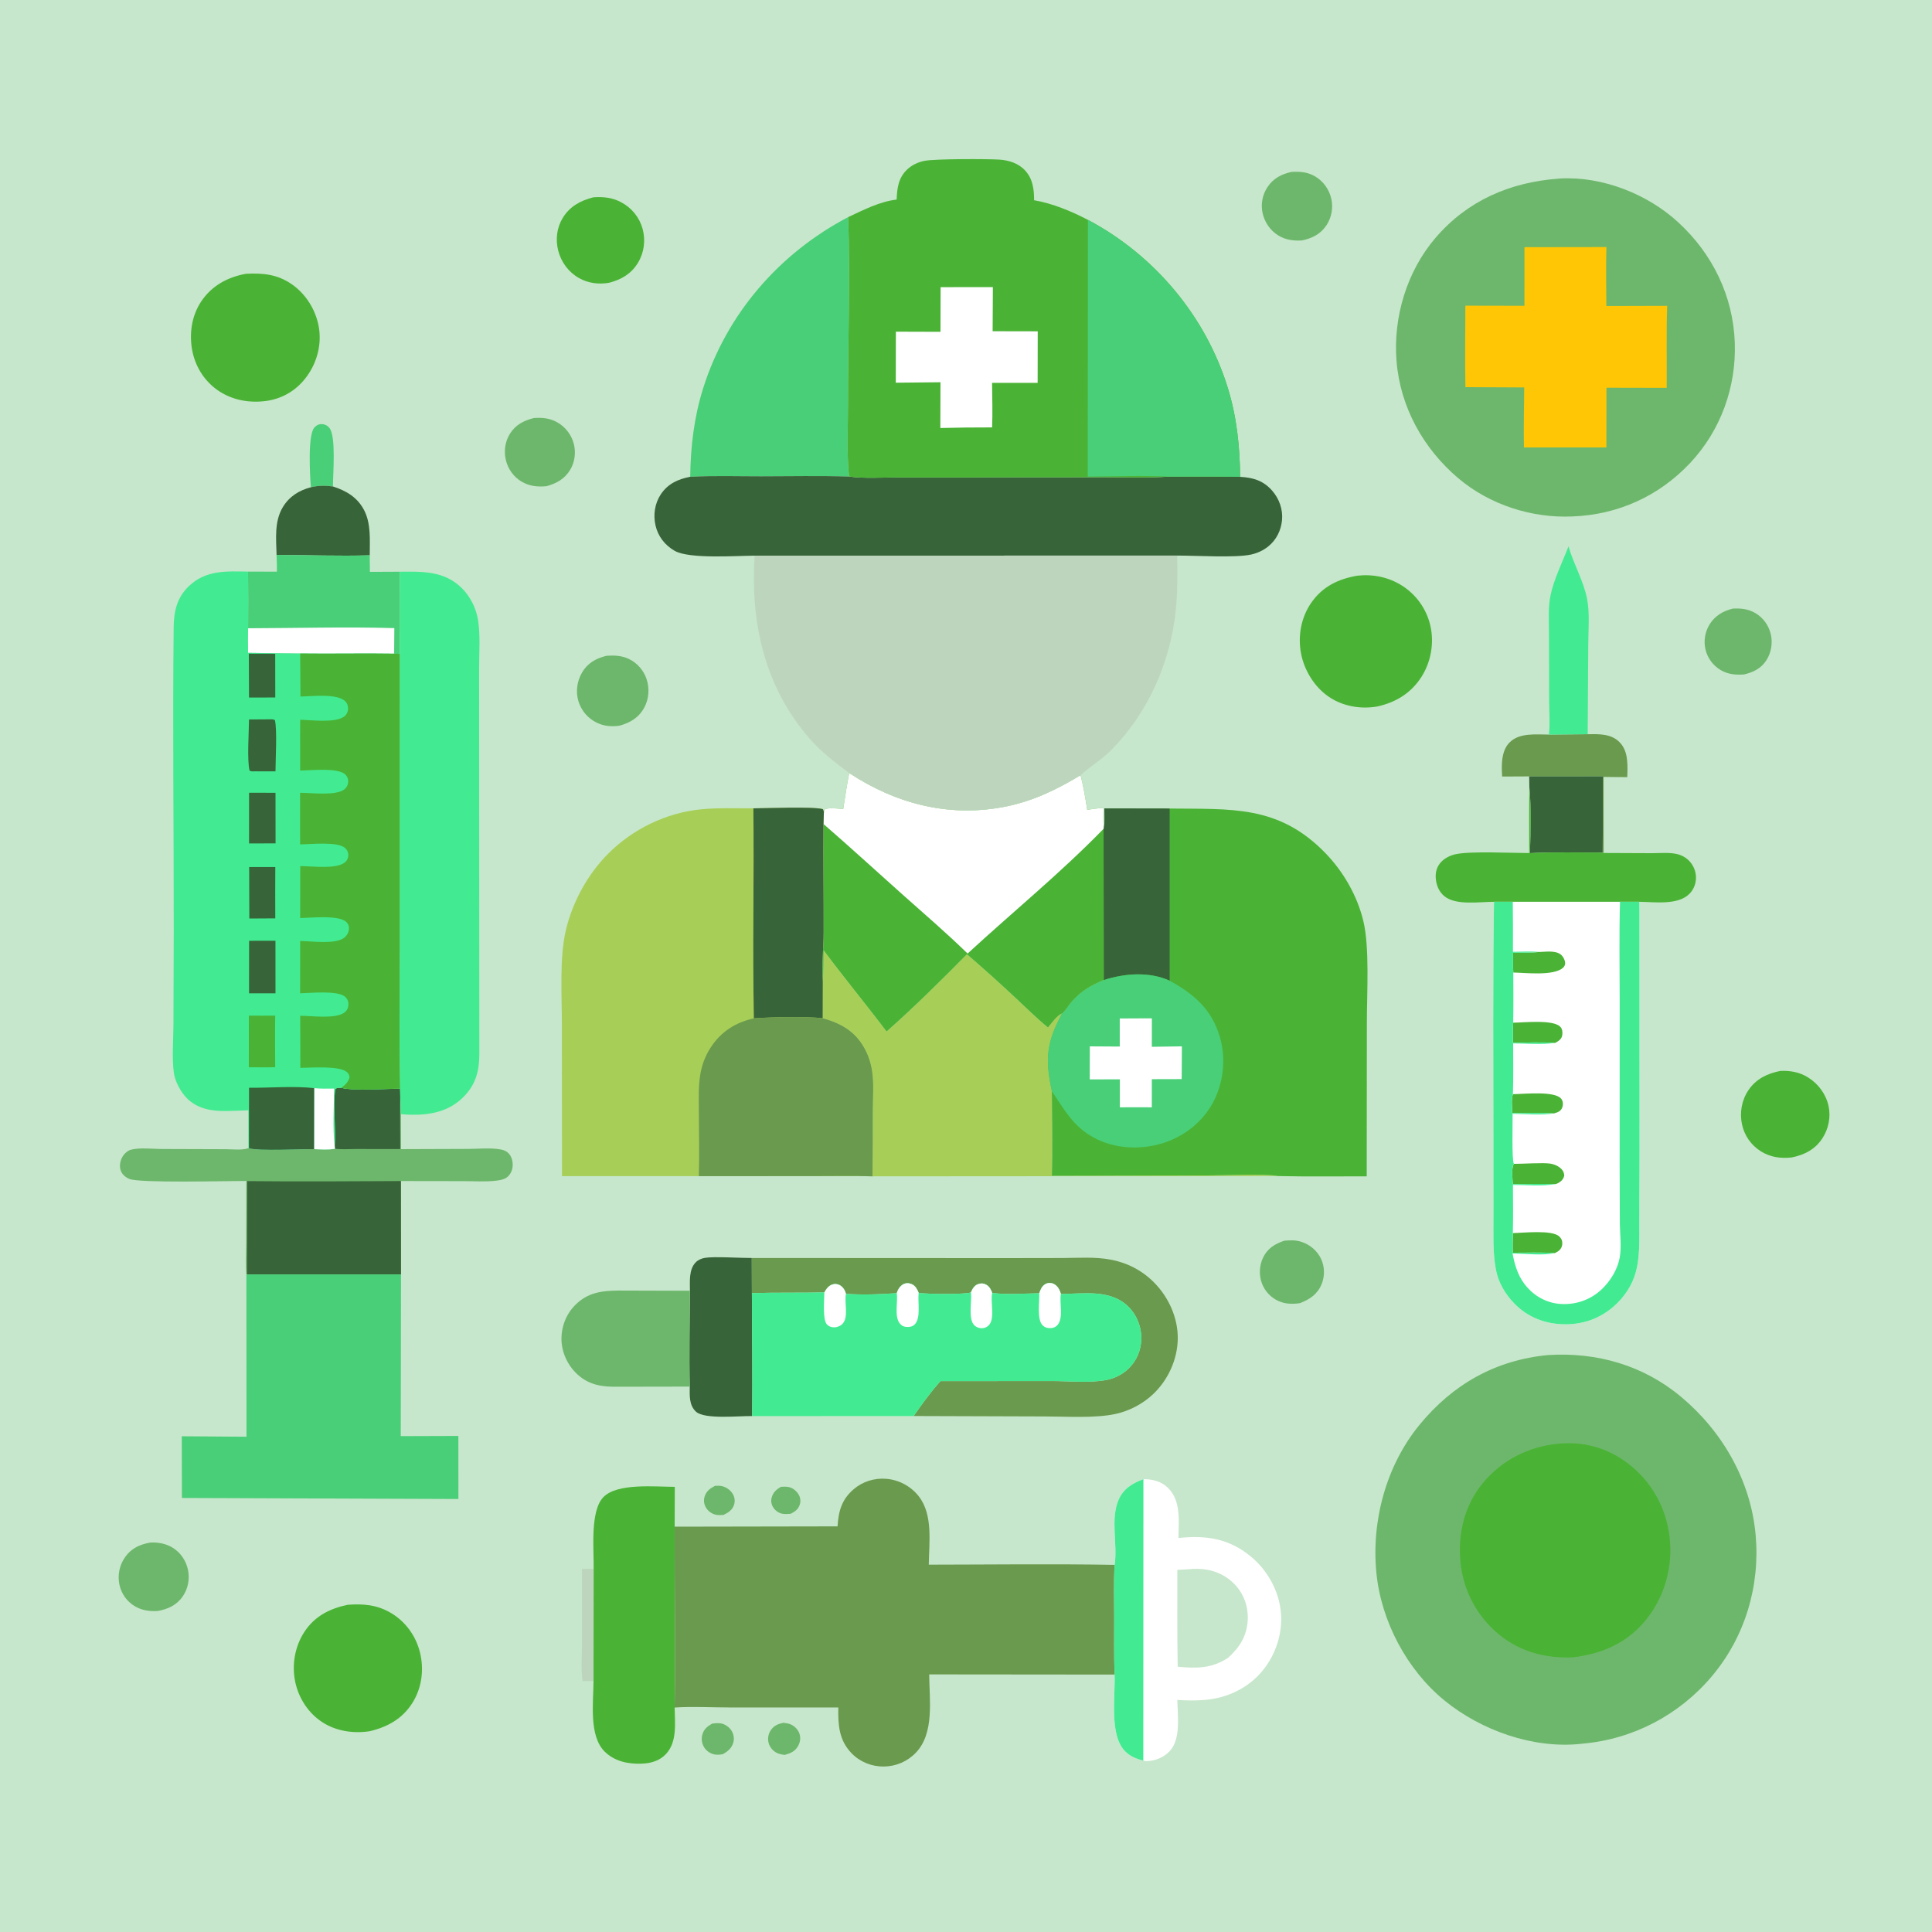<svg version="1.1" xmlns="http://www.w3.org/2000/svg" style="display: block;" viewBox="0 0 2048 2048" width="1024" height="1024">
<path transform="translate(0,0)" fill="rgb(198,231,203)" d="M 0 0 L 2048 0 L 2048 2048 L 0 2048 L 0 0 z"/>
<path transform="translate(0,0)" fill="rgb(109,183,108)" d="M 827.793 1576.08 C 830.438 1575.93 833.408 1575.78 836.024 1576.32 C 840.386 1577.22 844.339 1580.47 846.575 1584.25 C 848.528 1587.54 848.945 1591.32 847.787 1594.97 C 846.187 1600 842.721 1602.29 838.256 1604.66 C 835.205 1604.93 831.946 1605.21 828.923 1604.55 C 825.114 1603.72 821.805 1601.24 819.698 1598 C 817.68 1594.9 816.997 1591.19 817.969 1587.59 C 819.499 1581.94 822.929 1578.97 827.793 1576.08 z"/>
<path transform="translate(0,0)" fill="rgb(109,183,108)" d="M 757.981 1575 C 760.832 1574.89 763.636 1574.8 766.397 1575.64 C 770.84 1577 774.935 1580.17 777.125 1584.29 C 778.97 1587.76 779.312 1591.67 778.052 1595.4 C 776.197 1600.88 771.867 1603.44 766.958 1605.9 C 763.987 1606.07 760.949 1606.29 758.044 1605.5 C 753.732 1604.31 749.949 1601.25 747.888 1597.29 C 746.075 1593.8 745.769 1589.81 747.034 1586.09 C 748.982 1580.35 752.868 1577.75 757.981 1575 z"/>
<path transform="translate(0,0)" fill="rgb(109,183,108)" d="M 830.337 1826.21 C 832.89 1826.53 835.74 1826.89 838.115 1827.9 C 842.448 1829.76 846.219 1833.64 847.601 1838.18 C 848.942 1842.58 848.118 1847.36 845.759 1851.27 C 842.473 1856.71 837.862 1858.6 831.985 1860.23 C 828.9 1860.01 825.55 1859.35 822.837 1857.82 C 818.829 1855.56 815.765 1851.74 814.677 1847.25 C 813.583 1842.74 814.464 1837.9 817.085 1834.06 C 820.448 1829.15 824.729 1827.46 830.337 1826.21 z"/>
<path transform="translate(0,0)" fill="rgb(109,183,108)" d="M 754.735 1827.17 C 757.809 1826.73 760.97 1826.34 764.065 1826.85 C 768.634 1827.6 773.172 1830.87 775.57 1834.79 C 777.875 1838.56 778.505 1843.05 777.309 1847.3 C 775.627 1853.27 771.372 1856.58 766.211 1859.54 C 763.353 1860.01 759.966 1860.37 757.12 1859.74 C 752.821 1858.79 748.861 1856.06 746.499 1852.35 C 744.026 1848.46 743.264 1843.59 744.422 1839.13 C 745.975 1833.15 749.617 1830.19 754.735 1827.17 z"/>
<path transform="translate(0,0)" fill="rgb(189,213,189)" d="M 616.938 1663 L 629.295 1663.04 L 629.151 1781.99 L 617.545 1781.96 C 615.687 1769.17 616.933 1754.78 616.958 1741.77 L 616.938 1663 z"/>
<path transform="translate(0,0)" fill="rgb(73,207,119)" d="M 329.578 516.503 C 328.565 504.765 325.988 460.788 333.35 453.072 C 335.761 450.546 338.422 449.291 341.965 449.636 C 345.037 449.936 347.709 451.519 349.499 454.026 C 356.245 463.474 352.988 502.259 352.898 515.655 C 345.055 514.563 337.292 514.628 329.578 516.503 z"/>
<path transform="translate(0,0)" fill="rgb(109,183,108)" d="M 1361.37 1315.22 C 1367.55 1314.62 1373.46 1314.42 1379.45 1316.36 C 1388.57 1319.3 1396.31 1325.78 1400.41 1334.51 C 1404.33 1342.86 1404.45 1352.95 1400.9 1361.45 C 1396.46 1372.08 1388.29 1377.42 1378.03 1381.39 C 1370.11 1382.55 1362.61 1382.44 1355.18 1379.11 C 1347.12 1375.49 1340.82 1368.73 1337.7 1360.47 C 1334.37 1351.62 1334.88 1341.39 1339.02 1332.9 C 1343.77 1323.18 1351.55 1318.54 1361.37 1315.22 z"/>
<path transform="translate(0,0)" fill="rgb(109,183,108)" d="M 1836.99 645.119 C 1845.44 644.726 1852.98 645.445 1860.51 649.755 C 1868.89 654.552 1874.9 662.789 1877.09 672.179 C 1879.27 681.503 1877.67 691.79 1872.47 699.862 C 1866.72 708.775 1858.6 712.574 1848.68 714.964 C 1839.92 715.483 1832.07 714.97 1824.29 710.481 C 1816.06 705.735 1810.05 697.687 1807.88 688.433 C 1805.74 679.311 1807.42 669.507 1812.42 661.59 C 1818.16 652.51 1826.77 647.581 1836.99 645.119 z"/>
<path transform="translate(0,0)" fill="rgb(109,183,108)" d="M 566.006 443.114 C 574.774 442.505 582.894 443.237 590.683 447.656 C 599.231 452.505 605.578 460.577 608.157 470.07 C 610.675 479.339 609.431 489.582 604.518 497.86 C 598.751 507.575 589.909 512.487 579.359 515.367 C 569.913 516.349 560.829 515.343 552.57 510.336 C 544.279 505.308 538.443 497.013 536.211 487.607 C 533.956 478.104 535.429 467.854 540.692 459.578 C 546.689 450.147 555.479 445.717 566.006 443.114 z"/>
<path transform="translate(0,0)" fill="rgb(109,183,108)" d="M 159.15 1635.18 C 167.713 1634.73 176.277 1636.28 183.587 1640.97 C 191.792 1646.23 197.35 1654.73 199.295 1664.25 C 201.283 1673.98 199.326 1684.16 193.64 1692.33 C 187.113 1701.71 178.015 1705.72 167.154 1707.73 C 158.578 1708.28 150.124 1707.04 142.67 1702.52 C 134.35 1697.48 128.621 1689.28 126.586 1679.78 C 124.423 1669.69 126.671 1658.98 132.629 1650.57 C 139.311 1641.14 148.184 1637.23 159.15 1635.18 z"/>
<path transform="translate(0,0)" fill="rgb(109,183,108)" d="M 1368.98 182.245 C 1378.08 181.695 1386.09 182.28 1394.18 187.057 C 1402.98 192.253 1409.19 201.128 1411.32 211.093 C 1413.36 220.567 1411.45 230.765 1406.08 238.832 C 1399.81 248.24 1390.92 252.561 1380.23 254.87 C 1371.19 255.444 1362.65 254.353 1354.82 249.453 C 1346.42 244.196 1340.52 235.513 1338.39 225.86 C 1336.31 216.395 1338.18 206.562 1343.49 198.467 C 1349.63 189.106 1358.32 184.607 1368.98 182.245 z"/>
<path transform="translate(0,0)" fill="rgb(109,183,108)" d="M 643.044 695.111 C 651.368 694.638 658.969 694.862 666.64 698.523 C 675.47 702.737 682.268 710.538 685.38 719.803 C 688.708 729.711 687.913 740.952 682.901 750.157 C 677.062 760.88 667.918 766.153 656.548 769.3 C 648.114 770.472 640.213 769.785 632.482 766.016 C 623.142 761.462 616.106 753.19 613.131 743.234 C 610.117 733.148 611.652 722.157 616.91 713.081 C 622.877 702.782 631.823 697.87 643.044 695.111 z"/>
<path transform="translate(0,0)" fill="rgb(106,154,78)" d="M 1683.02 778.28 C 1694.73 778.157 1707.51 777.584 1716.55 786.5 C 1725.39 795.217 1725.36 808 1725.11 819.527 C 1725.08 820.946 1725.03 822.363 1724.97 823.781 C 1716.62 823.722 1708.25 823.758 1699.9 823.557 L 1699.94 904.189 L 1698.87 903.731 C 1699.24 876.825 1698.87 849.896 1699.02 822.985 L 1621 823.021 L 1592.31 823.161 C 1592.15 820.736 1592.04 818.313 1592.01 815.882 C 1591.88 805.575 1592.75 794.3 1600.59 786.678 C 1611 776.558 1628.54 778.653 1641.93 778.675 L 1683.02 778.28 z"/>
<path transform="translate(0,0)" fill="rgb(56,100,57)" d="M 1621 823.021 L 1699.02 822.985 C 1698.87 849.896 1699.24 876.825 1698.87 903.731 C 1673.22 903.796 1647.38 903.085 1621.77 904.365 C 1622.59 881.686 1623.36 856.992 1621.17 834.485 L 1621 823.021 z"/>
<path transform="translate(0,0)" fill="rgb(56,100,57)" d="M 329.578 516.503 C 337.292 514.628 345.055 514.563 352.898 515.655 C 366.821 520.151 378.537 526.911 385.709 540.288 C 393.52 554.857 391.913 572.622 391.929 588.647 C 359.148 589.611 325.989 588.376 293.172 588.196 C 292.75 571.171 290.641 552.724 299.858 537.498 C 306.685 526.222 317.048 519.781 329.578 516.503 z"/>
<path transform="translate(0,0)" fill="rgb(74,179,53)" d="M 629.115 209.142 C 639.67 208.486 648.861 209.327 658.432 214.384 C 669.56 220.264 677.795 230.322 681.151 242.467 C 684.515 254.642 682.831 267.777 676.259 278.589 C 669.142 290.298 658.688 296.346 645.794 299.719 C 634.782 301.731 623.413 300.246 613.592 294.669 C 602.62 288.437 594.769 277.738 591.693 265.542 C 588.753 253.89 590.2 241.458 596.452 231.119 C 603.944 218.73 615.491 212.538 629.115 209.142 z"/>
<path transform="translate(0,0)" fill="rgb(74,179,53)" d="M 1887.36 1135.19 C 1898.09 1134.84 1907.56 1136.43 1916.85 1142.26 C 1927.67 1149.05 1935.72 1160.06 1938.38 1172.62 C 1940.86 1184.31 1938.31 1196.73 1931.78 1206.7 C 1924.01 1218.54 1912.75 1224.2 1899.25 1226.96 C 1887.7 1228.24 1876.54 1226.72 1866.55 1220.42 C 1856.23 1213.91 1849.18 1203.83 1846.59 1191.9 C 1843.89 1179.48 1846.27 1166.2 1853.4 1155.64 C 1861.55 1143.57 1873.52 1137.92 1887.36 1135.19 z"/>
<path transform="translate(0,0)" fill="rgb(66,235,145)" d="M 1662.67 579.138 C 1667.95 597.654 1678.38 615.291 1682.25 634.181 C 1685.4 649.557 1683.65 667.834 1683.62 683.577 L 1683.02 778.28 L 1641.93 778.675 C 1643.21 767.127 1642.2 754.393 1642.17 742.711 L 1641.97 670.483 C 1641.95 657.487 1640.94 643.671 1643.66 630.916 C 1647.37 613.445 1656.29 595.885 1662.67 579.138 z"/>
<path transform="translate(0,0)" fill="rgb(56,100,57)" d="M 731.358 1368.25 C 731.379 1358.42 730.046 1345.77 737.494 1338.12 C 740.113 1335.43 743.608 1334.02 747.258 1333.38 C 756.887 1331.69 785.111 1333.63 796.919 1333.53 L 797.037 1370.77 C 797.219 1414.2 797.705 1457.66 797.314 1501.1 C 783.46 1500.78 746.75 1504.94 737.656 1496.33 C 730.256 1489.32 731.135 1479.14 731.157 1469.86 C 730.4 1436.08 731.103 1402.04 731.358 1368.25 z"/>
<path transform="translate(0,0)" fill="rgb(109,183,108)" d="M 656.01 1368.03 L 731.358 1368.25 C 731.103 1402.04 730.4 1436.08 731.157 1469.86 L 655.756 1469.99 C 639.262 1470.3 624.883 1468.66 612.122 1456.94 C 602.084 1447.72 595.523 1434.19 595.202 1420.5 C 594.877 1406.6 599.935 1393.25 609.771 1383.36 C 623.078 1369.98 638.168 1368.19 656.01 1368.03 z"/>
<path transform="translate(0,0)" fill="rgb(74,179,53)" d="M 1621.17 834.485 C 1623.36 856.992 1622.59 881.686 1621.77 904.365 C 1647.38 903.085 1673.22 903.796 1698.87 903.731 L 1699.94 904.189 L 1750.72 904.4 C 1758.97 904.422 1768.66 903.482 1776.71 905.11 C 1781.72 906.122 1786.36 908.435 1790.04 911.993 C 1794.98 916.768 1797.8 923.441 1797.81 930.309 C 1797.82 936.776 1795.39 942.958 1790.81 947.545 C 1778.56 959.817 1753.77 956.108 1737.77 955.926 L 1717.29 955.937 L 1603.62 955.969 L 1583.69 955.964 C 1568.38 955.849 1543.53 960.142 1531.11 950.031 C 1525.16 945.189 1522.29 937.757 1521.92 930.232 C 1521.61 923.968 1523.4 918.185 1527.78 913.617 C 1531.79 909.448 1537.34 906.76 1542.94 905.515 C 1558.66 902.018 1602.84 904.272 1621.03 904.268 C 1620.99 881.008 1620.86 857.744 1621.17 834.485 z"/>
<path transform="translate(0,0)" fill="rgb(74,179,53)" d="M 368.535 1701.15 C 385.13 1699.91 399.617 1701.1 414.254 1709.71 C 429.853 1718.88 440.84 1734.04 445.175 1751.57 C 449.604 1769.47 447.247 1788.88 437.491 1804.66 C 426.892 1821.8 410.948 1830.69 391.773 1835.19 C 374.709 1837.78 356.614 1835.18 341.937 1825.77 C 327.051 1816.22 316.757 1800.48 313.039 1783.28 C 309.121 1765.16 312.482 1745.34 322.697 1729.8 C 333.648 1713.14 349.502 1705.18 368.535 1701.15 z"/>
<path transform="translate(0,0)" fill="rgb(74,179,53)" d="M 260.629 290.224 C 278.618 289.291 294 290.739 309.217 301.242 C 324.167 311.561 334.605 328.249 337.847 346.079 C 341.185 364.435 336.405 383.389 325.611 398.506 C 315.225 413.051 300.708 422.1 283.09 424.916 C 265.48 427.413 247.691 424.637 232.597 414.893 C 217.816 405.351 207.659 390.073 204.061 372.894 C 200.262 354.76 202.911 334.984 213.349 319.451 C 224.597 302.711 241.202 293.864 260.629 290.224 z"/>
<path transform="translate(0,0)" fill="rgb(74,179,53)" d="M 1438.68 610.264 C 1455.34 608.417 1471.84 611.721 1486.06 620.697 C 1501.42 630.389 1512.39 645.861 1516.33 663.602 C 1520.38 681.787 1516.86 701.705 1506.87 717.415 C 1495.91 734.669 1479.64 744.59 1459.93 748.915 C 1442.52 751.94 1423.75 748.8 1408.97 738.871 C 1393.62 728.557 1382.73 711.044 1379.21 692.985 C 1375.6 674.38 1379.12 654.589 1389.98 638.953 C 1401.94 621.749 1418.52 613.791 1438.68 610.264 z"/>
<path transform="translate(0,0)" fill="rgb(73,207,119)" d="M 293.172 588.196 C 325.989 588.376 359.148 589.611 391.929 588.647 L 392.091 606.187 L 423.943 606.043 C 423.915 635.056 424.275 664.127 423.737 693.132 L 417.812 692.944 C 384.615 692.429 351.394 693.186 318.19 692.752 L 262.975 692.031 C 262.748 683.336 262.813 674.683 262.99 665.987 C 263.102 645.948 263.204 625.964 262.939 605.924 L 293.487 605.99 C 293.695 600.076 293.343 594.111 293.172 588.196 z"/>
<path transform="translate(0,0)" fill="rgb(255,255,255)" d="M 262.99 665.987 C 314.528 665.839 366.516 664.33 418.014 665.83 L 417.812 692.944 C 384.615 692.429 351.394 693.186 318.19 692.752 L 262.975 692.031 C 262.748 683.336 262.813 674.683 262.99 665.987 z"/>
<path transform="translate(0,0)" fill="rgb(74,179,53)" d="M 629.295 1663.04 C 629.676 1642.78 625.257 1601.98 639.557 1587.08 C 654.28 1571.75 695.113 1576.13 715.314 1576.1 L 715.176 1618.33 C 714.915 1682.21 716.222 1746.22 715.154 1810.07 C 715.375 1826.29 718.052 1846.17 706.153 1859.13 C 699.373 1866.51 690.137 1869.17 680.377 1869.55 C 666.106 1870.1 651.844 1867.26 641.218 1857.01 C 623.958 1840.36 629.08 1804.42 629.151 1781.99 L 629.295 1663.04 z"/>
<path transform="translate(0,0)" fill="rgb(106,154,78)" d="M 796.919 1333.53 L 1064.41 1333.66 L 1126.05 1333.56 C 1142.91 1333.46 1160.6 1332.12 1177.23 1335.25 C 1195.13 1338.62 1210.76 1346.71 1223.58 1359.7 C 1238.9 1375.23 1248.79 1397.15 1248.48 1419.15 C 1248.17 1440.92 1238.43 1462.43 1222.76 1477.46 C 1211.79 1487.98 1197.46 1495.57 1182.61 1498.82 C 1160.61 1503.63 1130.23 1501.48 1107.41 1501.49 L 968.541 1501.04 C 977.314 1488.36 986.647 1475.61 996.833 1464.04 L 1115.22 1463.95 C 1133.53 1463.96 1154.6 1466.22 1172.56 1462.89 C 1181.37 1461.26 1189.59 1457.14 1196.11 1450.98 C 1204.86 1442.71 1209.64 1431.26 1209.86 1419.26 C 1210.09 1406.68 1205.26 1394.29 1196.35 1385.38 C 1177.33 1366.35 1148.82 1371.48 1124.55 1371.65 C 1124.29 1370.78 1124.05 1369.89 1123.73 1369.03 C 1122.41 1365.5 1119.93 1362.2 1116.36 1360.72 C 1113.64 1359.6 1110.61 1359.76 1108.06 1361.24 C 1104.36 1363.39 1103.01 1367.06 1101.66 1370.89 C 1085.52 1371.14 1067.79 1372.66 1051.79 1370.55 C 1050.35 1366.86 1048.98 1363.82 1045.37 1361.82 C 1042.59 1360.28 1039.95 1360.15 1036.93 1361.18 C 1032.82 1362.58 1030.86 1366.25 1029.22 1369.95 C 1024.74 1372.33 980.516 1371.85 973.852 1370.48 C 972.249 1366.78 970.481 1362.97 966.516 1361.28 C 964.01 1360.21 961.416 1359.82 958.792 1360.78 C 954.918 1362.21 952.142 1366.17 950.883 1369.96 C 950.791 1370.23 950.736 1370.52 950.663 1370.8 C 933.815 1372.08 913.485 1372.79 896.742 1371.47 C 895.805 1368.31 894.485 1365.54 891.882 1363.44 C 889.551 1361.56 886.585 1360.74 883.621 1361.29 C 878.798 1362.19 876.104 1366.03 873.854 1369.99 C 848.262 1370.58 822.606 1369.96 797.037 1370.77 L 796.919 1333.53 z"/>
<path transform="translate(0,0)" fill="rgb(73,207,119)" d="M 731.648 505.402 C 732.045 473.5 735.752 442.138 745.366 411.597 C 770.202 332.698 826.201 268.349 899.115 230.151 C 901.325 295.846 898.813 362.071 898.895 427.841 C 898.927 453.255 897.407 479.943 900.017 505.152 C 869.089 504.204 837.889 504.848 806.936 504.883 C 781.943 504.91 756.6 504.086 731.648 505.402 z"/>
<path transform="translate(0,0)" fill="rgb(109,183,108)" d="M 354.816 1215.28 C 356.259 1195.25 352.9 1174.55 355.36 1154.66 C 357.157 1152.75 359.251 1153.3 361.788 1153.15 C 375.715 1156.62 408.056 1154.03 424.065 1154.09 L 424.235 1160.52 C 424.559 1167.35 424.778 1174.18 424.939 1181.01 L 425.059 1218.14 L 495.992 1217.89 C 507.184 1217.85 520.307 1216.48 531.226 1218.56 C 534.306 1219.15 537.038 1220.36 539.229 1222.66 C 542.656 1226.25 543.867 1231.94 543.378 1236.76 C 542.931 1241.18 540.716 1245.66 537.026 1248.25 C 533.903 1250.44 529.78 1251.1 526.08 1251.55 C 514.807 1252.93 502.653 1252.07 491.27 1252.06 L 424.98 1251.96 L 425.059 1350.94 L 261.75 1350.93 L 261.193 1351.32 C 260.216 1340.48 260.938 1329.09 260.952 1318.17 L 261.069 1251.86 C 241.106 1251.85 148.251 1254.27 137.296 1249.77 C 133.093 1248.04 129.387 1245.02 127.905 1240.6 C 126.324 1235.88 127.412 1230.26 129.908 1226.05 C 131.787 1222.88 135.328 1219.63 138.954 1218.7 C 148.331 1216.3 161.675 1217.95 171.496 1217.98 L 239.055 1218.2 C 245.628 1218.21 255.685 1219.35 261.908 1217.53 C 262.384 1217.39 262.853 1217.23 263.326 1217.08 L 263.939 1217.15 C 273.207 1220.29 319.571 1217.97 332.902 1218.13 C 340.116 1218.36 347.844 1218.91 355.003 1217.79 L 354.816 1215.28 z"/>
<path transform="translate(0,0)" fill="rgb(56,100,57)" d="M 354.816 1215.28 C 356.259 1195.25 352.9 1174.55 355.36 1154.66 C 357.157 1152.75 359.251 1153.3 361.788 1153.15 C 375.715 1156.62 408.056 1154.03 424.065 1154.09 L 424.235 1160.52 C 424.009 1179.69 424.223 1198.86 424.281 1218.03 L 377.529 1218.01 C 370.179 1218 362.294 1218.6 355.003 1217.79 L 354.816 1215.28 z"/>
<path transform="translate(0,0)" fill="rgb(56,100,57)" d="M 262.019 1252.03 C 316.312 1252.61 370.682 1252.23 424.98 1251.96 L 425.059 1350.94 L 261.75 1350.93 L 262.019 1252.03 z"/>
<path transform="translate(0,0)" fill="rgb(255,255,255)" d="M 1212.07 1567.96 C 1221.96 1567.95 1231.36 1570.33 1238.49 1577.56 C 1252.04 1591.28 1249.48 1612.66 1249.19 1630.34 C 1277.88 1627.28 1302.01 1630.61 1325.09 1649.26 C 1343.11 1663.82 1355.55 1685.66 1357.77 1708.82 C 1359.93 1731.23 1352.29 1754.44 1337.83 1771.64 C 1322.5 1789.87 1300.58 1800.05 1277.04 1802.02 C 1267.4 1802.83 1257.68 1802.67 1248.04 1801.98 C 1248.26 1818.66 1252.11 1843.54 1239.69 1856.56 C 1233.58 1862.96 1224.75 1866.53 1215.97 1866.86 C 1214.66 1866.91 1213.16 1866.77 1211.95 1866.28 C 1205.03 1864.67 1198.42 1862.02 1193.22 1857.02 C 1175.41 1839.91 1182.51 1798.56 1181.49 1775.12 C 1180.65 1754.72 1181.11 1734.12 1181.05 1713.7 C 1181 1695.52 1180.32 1676.97 1181.54 1658.83 C 1184.94 1636.84 1176.7 1610.26 1185.89 1589.5 C 1191.04 1577.84 1200.63 1572.23 1212.07 1567.96 z"/>
<path transform="translate(0,0)" fill="rgb(198,231,203)" d="M 1261.24 1663.4 C 1263.92 1663.08 1266.54 1663.02 1269.23 1663.05 C 1284.58 1663.23 1298.55 1668.58 1309.2 1679.9 C 1318.67 1689.97 1323.3 1703.21 1322.67 1716.97 C 1321.88 1733.98 1314.09 1746.44 1301.62 1757.51 C 1284.09 1768.78 1268.51 1768.68 1248.41 1766.79 C 1247.74 1732.6 1248.14 1698.29 1248.03 1664.08 C 1252.43 1663.98 1256.84 1663.65 1261.24 1663.4 z"/>
<path transform="translate(0,0)" fill="rgb(66,235,145)" d="M 1181.54 1658.83 C 1184.94 1636.84 1176.7 1610.26 1185.89 1589.5 C 1191.04 1577.84 1200.63 1572.23 1212.07 1567.96 L 1211.95 1866.28 C 1205.03 1864.67 1198.42 1862.02 1193.22 1857.02 C 1175.41 1839.91 1182.51 1798.56 1181.49 1775.12 C 1180.65 1754.72 1181.11 1734.12 1181.05 1713.7 C 1181 1695.52 1180.32 1676.97 1181.54 1658.83 z"/>
<path transform="translate(0,0)" fill="rgb(167,207,87)" d="M 873.074 1007.33 C 894.769 1036.49 917.948 1064.45 939.791 1093.45 C 969.255 1067.41 997.377 1039.53 1024.99 1011.55 C 1042.24 1026.34 1059.03 1041.5 1075.65 1056.98 C 1087.24 1067.77 1098.64 1079.18 1110.9 1089.21 C 1115 1084.41 1119.99 1076.88 1125.84 1074.28 C 1109.19 1105.08 1107.63 1122.65 1115 1156.72 C 1115.12 1186.58 1115.81 1216.57 1115.01 1246.42 L 1282.16 1245.98 C 1299.18 1245.94 1340.9 1243.88 1354.53 1246.67 L 924.88 1246.96 C 925.253 1223.49 925.12 1199.99 925.212 1176.53 C 925.264 1163.3 926.472 1148.67 924.505 1135.63 C 923.161 1126.72 920.457 1118.37 915.994 1110.51 C 905.917 1092.78 891.144 1084.68 872.076 1079.35 L 872.176 1040.3 C 872.999 1029.34 872.955 1018.32 873.074 1007.33 z"/>
<path transform="translate(0,0)" fill="rgb(66,235,145)" d="M 1101.66 1370.89 C 1103.01 1367.06 1104.36 1363.39 1108.06 1361.24 C 1110.61 1359.76 1113.64 1359.6 1116.36 1360.72 C 1119.93 1362.2 1122.41 1365.5 1123.73 1369.03 C 1124.05 1369.89 1124.29 1370.78 1124.55 1371.65 C 1148.82 1371.48 1177.33 1366.35 1196.35 1385.38 C 1205.26 1394.29 1210.09 1406.68 1209.86 1419.26 C 1209.64 1431.26 1204.86 1442.71 1196.11 1450.98 C 1189.59 1457.14 1181.37 1461.26 1172.56 1462.89 C 1154.6 1466.22 1133.53 1463.96 1115.22 1463.95 L 996.833 1464.04 C 986.647 1475.61 977.314 1488.36 968.541 1501.04 L 797.314 1501.1 C 797.705 1457.66 797.219 1414.2 797.037 1370.77 C 822.606 1369.96 848.262 1370.58 873.854 1369.99 C 876.104 1366.03 878.798 1362.19 883.621 1361.29 C 886.585 1360.74 889.551 1361.56 891.882 1363.44 C 894.485 1365.54 895.805 1368.31 896.742 1371.47 C 913.485 1372.79 933.815 1372.08 950.663 1370.8 C 950.736 1370.52 950.791 1370.23 950.883 1369.96 C 952.142 1366.17 954.918 1362.21 958.792 1360.78 C 961.416 1359.82 964.01 1360.21 966.516 1361.28 C 970.481 1362.97 972.249 1366.78 973.852 1370.48 C 980.516 1371.85 1024.74 1372.33 1029.22 1369.95 C 1030.86 1366.25 1032.82 1362.58 1036.93 1361.18 C 1039.95 1360.15 1042.59 1360.28 1045.37 1361.82 C 1048.98 1363.82 1050.35 1366.86 1051.79 1370.55 C 1067.79 1372.66 1085.52 1371.14 1101.66 1370.89 z"/>
<path transform="translate(0,0)" fill="rgb(255,255,255)" d="M 873.854 1369.99 C 876.104 1366.03 878.798 1362.19 883.621 1361.29 C 886.585 1360.74 889.551 1361.56 891.882 1363.44 C 894.485 1365.54 895.805 1368.31 896.742 1371.47 C 894.835 1380.51 899.678 1395.55 893.523 1402.82 C 891.37 1405.36 888.027 1406.87 884.718 1407.02 C 881.624 1407.16 878.639 1406.19 876.5 1403.86 C 871.755 1398.72 873.889 1376.92 873.854 1369.99 z"/>
<path transform="translate(0,0)" fill="rgb(255,255,255)" d="M 950.663 1370.8 C 950.736 1370.52 950.791 1370.23 950.883 1369.96 C 952.142 1366.17 954.918 1362.21 958.792 1360.78 C 961.416 1359.82 964.01 1360.21 966.516 1361.28 C 970.481 1362.97 972.249 1366.78 973.852 1370.48 C 973.816 1370.78 973.776 1371.08 973.743 1371.38 C 972.761 1380.32 976.368 1397.26 969.588 1403.98 C 967.113 1406.43 963.885 1406.88 960.576 1406.57 C 957.393 1406.27 955.212 1404.92 953.374 1402.33 C 948.052 1394.84 951.865 1379.77 950.663 1370.8 z"/>
<path transform="translate(0,0)" fill="rgb(255,255,255)" d="M 1029.22 1369.95 C 1030.86 1366.25 1032.82 1362.58 1036.93 1361.18 C 1039.95 1360.15 1042.59 1360.28 1045.37 1361.82 C 1048.98 1363.82 1050.35 1366.86 1051.79 1370.55 C 1049.64 1379.92 1054.81 1396.68 1048.66 1404.27 C 1046.95 1406.39 1044.5 1407.65 1041.8 1407.92 C 1038.64 1408.23 1035.34 1407.18 1032.99 1405.03 C 1026.1 1398.72 1030.19 1379.79 1029.32 1370.85 C 1029.29 1370.55 1029.25 1370.25 1029.22 1369.95 z"/>
<path transform="translate(0,0)" fill="rgb(255,255,255)" d="M 1101.66 1370.89 C 1103.01 1367.06 1104.36 1363.39 1108.06 1361.24 C 1110.61 1359.76 1113.64 1359.6 1116.36 1360.72 C 1119.93 1362.2 1122.41 1365.5 1123.73 1369.03 C 1124.05 1369.89 1124.29 1370.78 1124.55 1371.65 C 1122.83 1381.36 1127.57 1395.99 1121.29 1404.22 C 1119.53 1406.53 1116.98 1407.64 1114.15 1407.83 C 1110.76 1408.06 1107.95 1407.43 1105.38 1405.05 C 1098.83 1398.96 1102.08 1379.45 1101.66 1370.89 z"/>
<path transform="translate(0,0)" fill="rgb(66,235,145)" d="M 423.943 606.043 C 447.932 605.805 470.696 605.124 489.166 623.042 C 498.408 632.008 504.771 644.689 506.765 657.383 C 509.293 673.477 507.853 691.608 507.894 707.929 L 507.932 803.71 L 508.114 1117.51 C 508.06 1135.96 504.075 1150.33 490.619 1163.49 C 475.942 1177.86 456.973 1181.93 437.018 1181.69 C 433.016 1181.64 428.913 1181.48 424.939 1181.01 C 424.778 1174.18 424.559 1167.35 424.235 1160.52 L 424.065 1154.09 C 423.048 1104.21 423.778 1054.17 423.728 1004.27 L 423.737 693.132 C 424.275 664.127 423.915 635.056 423.943 606.043 z"/>
<path transform="translate(0,0)" fill="rgb(73,207,119)" d="M 261.75 1350.93 L 425.059 1350.94 L 424.805 1522.36 L 485.887 1522.17 L 485.953 1589 L 192.847 1587.9 L 192.707 1522.51 L 261.304 1522.99 L 261.193 1351.32 L 261.75 1350.93 z"/>
<path transform="translate(0,0)" fill="rgb(56,100,57)" d="M 731.648 505.402 C 756.6 504.086 781.943 504.91 806.936 504.883 C 837.889 504.848 869.089 504.204 900.017 505.152 C 916.462 507.368 934.289 506.096 950.915 506.103 L 1040.49 506.074 L 1170.82 505.85 C 1193.07 505.785 1215.99 506.819 1238.16 505.247 C 1263.63 505.233 1289.15 504.952 1314.61 505.484 C 1328.26 506.253 1339.09 509.344 1348.48 520.05 C 1356.11 528.761 1360.1 540.032 1358.97 551.61 C 1357.93 562.315 1352.94 572.306 1344.55 579.123 C 1339.26 583.428 1333.03 586.303 1326.39 587.799 C 1309.61 591.576 1267.39 588.827 1247.89 588.941 L 799.906 589.029 C 780.787 589.079 730.635 592.823 715.115 583.865 C 704.823 577.924 697.518 568.614 694.862 556.954 C 692.322 545.807 694.041 533.79 700.366 524.184 C 707.854 512.811 718.775 507.893 731.648 505.402 z"/>
<path transform="translate(0,0)" fill="rgb(74,179,53)" d="M 900.186 819.437 C 950.418 852.478 1007.23 866.96 1066.84 854.809 C 1095.44 848.979 1120.66 836.712 1145.45 821.714 C 1148.5 833.878 1150.63 846.031 1152.5 858.426 C 1158.26 857.546 1163.9 856.714 1169.72 856.501 C 1169.75 863.389 1169.24 870.818 1170.14 877.623 L 1169.83 878.579 L 1170.09 1038.9 C 1156.11 1044.64 1144.66 1051.41 1135.04 1063.18 C 1132.42 1066.39 1129.09 1071.82 1125.84 1074.28 C 1119.99 1076.88 1115 1084.41 1110.9 1089.21 C 1098.64 1079.18 1087.24 1067.77 1075.65 1056.98 C 1059.03 1041.5 1042.24 1026.34 1024.99 1011.55 C 997.377 1039.53 969.255 1067.41 939.791 1093.45 C 917.948 1064.45 894.769 1036.49 873.074 1007.33 C 872.955 1018.32 872.999 1029.34 872.176 1040.3 C 870.802 1023.15 873.003 1005.68 873.069 988.5 C 873.215 950.151 872.51 911.796 872.906 873.449 L 873.352 860.727 L 874.373 857.856 C 879.407 855.808 888.361 857.281 893.836 857.557 C 895.804 844.821 897.742 832.094 900.186 819.437 z"/>
<path transform="translate(0,0)" fill="rgb(255,255,255)" d="M 900.186 819.437 C 950.418 852.478 1007.23 866.96 1066.84 854.809 C 1095.44 848.979 1120.66 836.712 1145.45 821.714 C 1148.5 833.878 1150.63 846.031 1152.5 858.426 C 1158.26 857.546 1163.9 856.714 1169.72 856.501 C 1169.75 863.389 1169.24 870.818 1170.14 877.623 L 1169.83 878.579 C 1124.45 925.258 1073.52 966.717 1025.7 1010.81 C 1003.23 988.867 979.601 968.661 956.193 947.771 C 928.407 922.974 901.05 897.876 872.906 873.449 L 873.352 860.727 L 874.373 857.856 C 879.407 855.808 888.361 857.281 893.836 857.557 C 895.804 844.821 897.742 832.094 900.186 819.437 z"/>
<path transform="translate(0,0)" fill="rgb(255,255,255)" d="M 1583.69 955.964 L 1603.62 955.969 L 1717.29 955.937 L 1737.77 955.926 L 1737.88 965.991 L 1738 1219.16 L 1737.78 1291.16 C 1737.67 1308.04 1738.62 1326.01 1735.42 1342.63 C 1732.54 1357.62 1725.26 1370.58 1714.45 1381.31 C 1699.43 1396.21 1680.37 1403.91 1659.23 1403.82 C 1638.45 1403.74 1619.52 1396.6 1604.99 1381.53 C 1595.41 1371.59 1588.21 1359.37 1585.67 1345.73 C 1582.21 1327.1 1583.14 1307.47 1583.09 1288.56 L 1583.06 1213.05 C 1583.08 1127.38 1582.33 1041.63 1583.69 955.964 z"/>
<path transform="translate(0,0)" fill="rgb(74,179,53)" d="M 1603.75 1159.86 C 1615.01 1159.81 1647.74 1156.1 1654.89 1164.66 C 1656.65 1166.77 1656.98 1169.24 1656.62 1171.89 C 1656.27 1174.47 1654.87 1176.89 1652.6 1178.22 C 1651.07 1179.12 1648.98 1179.8 1647.27 1180.27 C 1632.6 1179.45 1617.71 1179.91 1603.01 1179.89 C 1602.94 1173.89 1601.81 1165.5 1603.75 1159.86 z"/>
<path transform="translate(0,0)" fill="rgb(74,179,53)" d="M 1603.69 1307.12 C 1614.54 1306.97 1645.13 1303.36 1652.9 1310.72 C 1654.88 1312.6 1655.98 1314.6 1656.1 1317.37 C 1656.24 1320.52 1655.21 1323.28 1652.87 1325.42 C 1651.51 1326.68 1649.82 1327.5 1648.2 1328.36 C 1633.52 1327.31 1618.32 1328 1603.57 1327.92 C 1603.37 1320.99 1603.58 1314.05 1603.69 1307.12 z"/>
<path transform="translate(0,0)" fill="rgb(74,179,53)" d="M 1604.03 1084.08 C 1615.42 1084.02 1646.65 1080.4 1654.12 1088.58 C 1656.18 1090.83 1656.5 1094.16 1656.1 1097.08 C 1655.69 1100.02 1654.34 1101.73 1652 1103.43 C 1650.89 1104.23 1649.7 1104.89 1648.51 1105.57 C 1633.77 1104.47 1618.58 1105.23 1603.8 1105.37 C 1603.6 1098.23 1603.63 1091.21 1604.03 1084.08 z"/>
<path transform="translate(0,0)" fill="rgb(74,179,53)" d="M 1604.83 1233.72 C 1614.43 1233.8 1635.8 1232.22 1643.66 1233.52 C 1647.91 1234.23 1652.26 1236.18 1655.27 1239.31 C 1657.22 1241.35 1657.87 1243.28 1658.19 1246.05 C 1657.44 1249.51 1655.49 1251.89 1652.45 1253.69 C 1651.38 1254.33 1650.25 1254.8 1649.06 1255.18 C 1633.92 1254.86 1618.77 1255.09 1603.62 1255.2 C 1603.41 1249.97 1601.83 1238.01 1604.83 1233.72 z"/>
<path transform="translate(0,0)" fill="rgb(74,179,53)" d="M 1632.23 1009.11 C 1638.94 1008.94 1648.72 1007.39 1654.39 1011.76 C 1656.94 1013.73 1659.12 1017.93 1659.14 1021.13 C 1659.15 1022.95 1658.13 1024.77 1656.78 1025.95 C 1646.67 1034.79 1616.9 1031.12 1604.14 1030.92 C 1603.73 1024 1603.98 1016.9 1603.93 1009.95 C 1613.35 1009.88 1622.85 1010.07 1632.23 1009.11 z"/>
<path transform="translate(0,0)" fill="rgb(66,235,145)" d="M 1583.69 955.964 L 1603.62 955.969 C 1603.74 973.63 1603.96 991.299 1603.78 1008.96 C 1613.17 1008.9 1622.88 1008.31 1632.23 1009.11 C 1622.85 1010.07 1613.35 1009.88 1603.93 1009.95 C 1603.98 1016.9 1603.73 1024 1604.14 1030.92 C 1604.19 1048.64 1604.41 1066.37 1604.03 1084.08 C 1603.63 1091.21 1603.6 1098.23 1603.8 1105.37 C 1618.58 1105.23 1633.77 1104.47 1648.51 1105.57 C 1634.21 1107.43 1618.46 1106.12 1603.99 1106.1 C 1604.02 1124.01 1604.3 1141.96 1603.75 1159.86 C 1601.81 1165.5 1602.94 1173.89 1603.01 1179.89 C 1617.71 1179.91 1632.6 1179.45 1647.27 1180.27 C 1633.39 1182.4 1617.51 1180.85 1603.42 1180.67 C 1603.57 1188.4 1602.4 1230.72 1604.83 1233.72 C 1601.83 1238.01 1603.41 1249.97 1603.62 1255.2 C 1618.77 1255.09 1633.92 1254.86 1649.06 1255.18 C 1634.89 1257.68 1618.22 1256.1 1603.78 1256.05 C 1603.86 1273.07 1604.1 1290.11 1603.69 1307.12 C 1603.58 1314.05 1603.37 1320.99 1603.57 1327.92 C 1618.32 1328 1633.52 1327.31 1648.2 1328.36 C 1634.9 1331.13 1617.15 1328.93 1603.35 1328.71 C 1605.95 1342.41 1609.69 1354.48 1619.25 1365.02 C 1628.61 1375.36 1641.35 1381.68 1655.35 1382.31 C 1671.2 1383.02 1686.26 1377.68 1697.83 1366.75 C 1706.92 1358.18 1714.57 1345.88 1716.88 1333.5 C 1719.02 1321.97 1717.27 1309.24 1717.11 1297.53 L 1716.89 1237.56 L 1716.93 1060.6 C 1716.93 1025.75 1716.24 990.769 1717.29 955.937 L 1737.77 955.926 L 1737.88 965.991 L 1738 1219.16 L 1737.78 1291.16 C 1737.67 1308.04 1738.62 1326.01 1735.42 1342.63 C 1732.54 1357.62 1725.26 1370.58 1714.45 1381.31 C 1699.43 1396.21 1680.37 1403.91 1659.23 1403.82 C 1638.45 1403.74 1619.52 1396.6 1604.99 1381.53 C 1595.41 1371.59 1588.21 1359.37 1585.67 1345.73 C 1582.21 1327.1 1583.14 1307.47 1583.09 1288.56 L 1583.06 1213.05 C 1583.08 1127.38 1582.33 1041.63 1583.69 955.964 z"/>
<path transform="translate(0,0)" fill="rgb(106,154,78)" d="M 887.847 1618.02 C 888.82 1602.14 892.117 1589.67 904.727 1578.8 C 914.388 1570.47 926.945 1566.53 939.638 1567.61 C 953.039 1568.75 965.622 1575.52 973.915 1586.11 C 989.245 1605.69 984.831 1635.23 984.553 1658.61 C 1050.18 1658.55 1115.94 1657.66 1181.54 1658.83 C 1180.32 1676.97 1181 1695.52 1181.05 1713.7 C 1181.11 1734.12 1180.65 1754.72 1181.49 1775.12 L 984.97 1774.93 C 985.188 1801.69 990.72 1837.01 970.983 1857.79 C 962.035 1867.21 949.825 1872.47 936.841 1872.59 C 924.061 1872.71 911.699 1867.77 902.764 1858.59 C 889.173 1844.62 888.327 1828.19 888.648 1809.99 L 772.497 1809.97 C 753.648 1809.97 733.902 1808.78 715.154 1810.07 C 716.222 1746.22 714.915 1682.21 715.176 1618.33 L 887.847 1618.02 z"/>
<path transform="translate(0,0)" fill="rgb(189,213,189)" d="M 799.906 589.029 L 1247.89 588.941 C 1248.1 608.402 1248.36 627.727 1246.33 647.117 C 1240.56 702.159 1217.35 754.873 1178.51 794.557 C 1168.33 804.955 1155.97 812.038 1145.45 821.714 C 1120.66 836.712 1095.44 848.979 1066.84 854.809 C 1007.23 866.96 950.418 852.478 900.186 819.437 C 885.315 808.344 870.636 797.157 858.377 783.117 C 810.463 728.241 795.364 660.051 799.906 589.029 z"/>
<path transform="translate(0,0)" fill="rgb(109,183,108)" d="M 1651.6 189.415 C 1652.42 189.337 1653.24 189.248 1654.06 189.204 C 1698.6 186.803 1746.33 205.632 1778.91 235.564 C 1815.27 268.971 1837.21 313.707 1838.95 363.264 C 1840.59 410.292 1824.06 456.104 1791.87 490.534 C 1758.97 525.726 1715.2 545.635 1667.17 547.446 C 1623.9 549.518 1579.16 535.102 1546.01 507.094 C 1508.78 475.649 1484.24 431.428 1480.36 382.498 C 1476.69 336.249 1491.34 287.556 1521.66 252.171 C 1555.49 212.705 1600.4 193.29 1651.6 189.415 z"/>
<path transform="translate(0,0)" fill="rgb(254,198,4)" d="M 1615.99 262.009 L 1702.88 261.875 C 1702.24 282.665 1702.76 303.582 1702.81 324.384 L 1767.27 324.199 C 1766.31 353.108 1767.04 382.212 1766.79 411.153 L 1702.92 411.018 L 1702.84 474.332 L 1615.45 474.304 C 1615.03 453.154 1615.59 431.864 1615.72 410.704 L 1553.4 410.403 C 1552.81 381.648 1553.32 352.787 1553.34 324.021 L 1615.98 324.147 L 1615.99 262.009 z"/>
<path transform="translate(0,0)" fill="rgb(167,207,87)" d="M 798.625 856.875 C 812.666 856.846 861.55 854.789 872.289 857.72 C 872.703 858.722 873.172 859.653 873.352 860.727 L 872.906 873.449 C 872.51 911.796 873.215 950.151 873.069 988.5 C 873.003 1005.68 870.802 1023.15 872.176 1040.3 L 872.076 1079.35 C 891.144 1084.68 905.917 1092.78 915.994 1110.51 C 920.457 1118.37 923.161 1126.72 924.505 1135.63 C 926.472 1148.67 925.264 1163.3 925.212 1176.53 C 925.12 1199.99 925.253 1223.49 924.88 1246.96 C 904.432 1246.26 883.778 1246.76 863.309 1246.72 L 740.791 1246.77 L 595.732 1246.75 L 595.606 1086.77 C 595.677 1055.48 592.789 1015.11 600.03 985.184 C 607.194 955.573 623.181 926.5 644.699 904.914 C 670.739 878.792 706.267 861.511 743.071 857.913 C 761.34 856.126 780.252 856.907 798.625 856.875 z"/>
<path transform="translate(0,0)" fill="rgb(56,100,57)" d="M 798.625 856.875 C 812.666 856.846 861.55 854.789 872.289 857.72 C 872.703 858.722 873.172 859.653 873.352 860.727 L 872.906 873.449 C 872.51 911.796 873.215 950.151 873.069 988.5 C 873.003 1005.68 870.802 1023.15 872.176 1040.3 L 872.076 1079.35 C 853.406 1077.35 818.557 1078.12 799.135 1079.48 C 797.666 1005.34 799.43 931.042 798.625 856.875 z"/>
<path transform="translate(0,0)" fill="rgb(106,154,78)" d="M 799.135 1079.48 C 818.557 1078.12 853.406 1077.35 872.076 1079.35 C 891.144 1084.68 905.917 1092.78 915.994 1110.51 C 920.457 1118.37 923.161 1126.72 924.505 1135.63 C 926.472 1148.67 925.264 1163.3 925.212 1176.53 C 925.12 1199.99 925.253 1223.49 924.88 1246.96 C 904.432 1246.26 883.778 1246.76 863.309 1246.72 L 740.791 1246.77 C 741.465 1224.23 740.837 1201.5 740.813 1178.94 C 740.798 1165.07 740.079 1150.75 742.675 1137.08 C 744.453 1127.71 747.929 1118.83 753.086 1110.81 C 764.069 1093.72 779.475 1083.85 799.135 1079.48 z"/>
<path transform="translate(0,0)" fill="rgb(74,179,53)" d="M 950.469 211.565 C 950.978 199.315 952.31 188.312 961.852 179.452 C 966.898 174.768 973.286 171.854 980.001 170.505 C 991.047 168.285 1047.07 168.373 1059.36 169.193 C 1069.72 169.884 1079.91 173.152 1087 181.085 C 1094.93 189.956 1096.18 200.904 1096.19 212.263 C 1115.72 215.605 1135.68 223.893 1153.24 233.069 C 1223.77 270.476 1278.21 335.151 1301.69 411.752 C 1311.1 442.466 1314.28 473.471 1314.61 505.484 C 1289.15 504.952 1263.63 505.233 1238.16 505.247 C 1215.99 506.819 1193.07 505.785 1170.82 505.85 L 1040.49 506.074 L 950.915 506.103 C 934.289 506.096 916.462 507.368 900.017 505.152 C 897.407 479.943 898.927 453.255 898.895 427.841 C 898.813 362.071 901.325 295.846 899.115 230.151 C 915.295 222.545 932.521 213.651 950.469 211.565 z"/>
<path transform="translate(0,0)" fill="rgb(255,255,255)" d="M 997.081 304.399 L 1052.48 304.35 L 1052.23 351.111 L 1100.04 351.202 L 1099.94 405.833 L 1051.63 405.829 C 1051.79 421.542 1052.32 437.371 1051.66 453.07 C 1033.36 452.994 1015.1 453.263 996.799 453.703 L 996.957 405.185 L 949.577 405.679 L 949.681 351.588 L 996.957 351.735 L 997.081 304.399 z"/>
<path transform="translate(0,0)" fill="rgb(73,207,119)" d="M 1153.24 233.069 C 1223.77 270.476 1278.21 335.151 1301.69 411.752 C 1311.1 442.466 1314.28 473.471 1314.61 505.484 C 1289.15 504.952 1263.63 505.233 1238.16 505.247 C 1210.02 503.856 1181.25 505.087 1153.04 505.172 L 1153.24 233.069 z"/>
<path transform="translate(0,0)" fill="rgb(74,179,53)" d="M 1170.64 856.964 L 1239.89 857.08 C 1304.82 857.921 1355.11 852.992 1404.83 904.162 C 1424.06 923.945 1438.73 949.467 1445.21 976.349 C 1451.93 1004.25 1448.95 1052.78 1448.93 1083.55 L 1448.78 1246.97 C 1417.4 1246.87 1385.89 1247.41 1354.53 1246.67 C 1340.9 1243.88 1299.18 1245.94 1282.16 1245.98 L 1115.01 1246.42 C 1115.81 1216.57 1115.12 1186.58 1115 1156.72 C 1107.63 1122.65 1109.19 1105.08 1125.84 1074.28 C 1129.09 1071.82 1132.42 1066.39 1135.04 1063.18 C 1144.66 1051.41 1156.11 1044.64 1170.09 1038.9 L 1169.83 878.579 L 1170.14 877.623 C 1171.22 871.011 1170.65 863.684 1170.64 856.964 z"/>
<path transform="translate(0,0)" fill="rgb(56,100,57)" d="M 1170.64 856.964 L 1239.89 857.08 L 1239.89 1039.59 C 1218.26 1029.72 1192.15 1031.74 1170.09 1038.9 L 1169.83 878.579 L 1170.14 877.623 C 1171.22 871.011 1170.65 863.684 1170.64 856.964 z"/>
<path transform="translate(0,0)" fill="rgb(73,207,119)" d="M 1170.09 1038.9 C 1192.15 1031.74 1218.26 1029.72 1239.89 1039.59 C 1265.77 1053.78 1284.49 1069.96 1293.08 1099.15 C 1299.83 1122.12 1297.01 1148.31 1285.52 1169.31 C 1273.96 1190.45 1253.6 1205.8 1230.55 1212.42 C 1207.02 1219.18 1180.24 1217.51 1158.7 1205.5 C 1137.24 1193.53 1128.31 1176.31 1115 1156.72 C 1107.63 1122.65 1109.19 1105.08 1125.84 1074.28 C 1129.09 1071.82 1132.42 1066.39 1135.04 1063.18 C 1144.66 1051.41 1156.11 1044.64 1170.09 1038.9 z"/>
<path transform="translate(0,0)" fill="rgb(255,255,255)" d="M 1209.89 1079.5 L 1221.02 1079.48 L 1220.98 1109.64 L 1252.85 1109.17 L 1252.64 1143.89 L 1220.98 1143.97 L 1220.96 1173.79 L 1198.93 1173.72 L 1187.09 1173.83 L 1187.09 1144.14 L 1155.16 1144.21 L 1155.26 1109.19 L 1187 1109.39 L 1186.99 1079.61 L 1209.89 1079.5 z"/>
<path transform="translate(0,0)" fill="rgb(66,235,145)" d="M 263.228 1176.96 C 255.223 1177.28 247.203 1177.62 239.192 1177.72 C 224.035 1177.91 209.124 1175.31 197.958 1164.06 C 191.861 1157.92 185.445 1146.19 184.302 1137.43 C 182.161 1121.01 183.783 1102.77 183.855 1086.15 L 184.17 985.807 C 184.271 878.839 182.891 771.737 184.096 664.787 C 184.286 647.919 187.636 633.186 200.451 621.108 C 218.469 604.13 240.048 605.529 262.939 605.924 C 263.204 625.964 263.102 645.948 262.99 665.987 C 262.813 674.683 262.748 683.336 262.975 692.031 L 318.19 692.752 C 351.394 693.186 384.615 692.429 417.812 692.944 L 423.737 693.132 L 423.728 1004.27 C 423.778 1054.17 423.048 1104.21 424.065 1154.09 C 408.056 1154.03 375.715 1156.62 361.788 1153.15 C 359.251 1153.3 357.157 1152.75 355.36 1154.66 C 352.9 1174.55 356.259 1195.25 354.816 1215.28 L 355.003 1217.79 C 347.844 1218.91 340.116 1218.36 332.902 1218.13 C 319.571 1217.97 273.207 1220.29 263.939 1217.15 L 263.326 1217.08 L 263.228 1176.96 z"/>
<path transform="translate(0,0)" fill="rgb(56,100,57)" d="M 263.788 692.954 L 291.738 693.021 L 291.811 739.363 L 263.969 739.424 L 263.788 692.954 z"/>
<path transform="translate(0,0)" fill="rgb(255,255,255)" d="M 333.018 1153.47 C 340.041 1154.24 347.098 1154 354.151 1153.93 C 354.035 1173.92 352.468 1195.5 354.816 1215.28 L 355.003 1217.79 C 347.844 1218.91 340.116 1218.36 332.902 1218.13 L 333.018 1153.47 z"/>
<path transform="translate(0,0)" fill="rgb(56,100,57)" d="M 264.124 919.095 L 291.844 919.097 C 291.65 937.23 291.81 955.379 291.814 973.513 L 264.289 973.672 L 264.124 919.095 z"/>
<path transform="translate(0,0)" fill="rgb(56,100,57)" d="M 264.025 840.322 L 292.044 840.383 L 292.109 894.017 L 264.003 894.087 L 264.025 840.322 z"/>
<path transform="translate(0,0)" fill="rgb(74,179,53)" d="M 263.796 1076.62 C 273.103 1076.78 282.441 1076.62 291.752 1076.62 C 291.47 1094.84 291.638 1113.06 291.734 1131.28 C 282.44 1131.56 273.074 1131.34 263.772 1131.35 L 263.796 1076.62 z"/>
<path transform="translate(0,0)" fill="rgb(56,100,57)" d="M 286.249 762.507 C 288.303 762.396 289.487 762.525 291.404 763.278 C 293.917 773.776 292.067 804.904 292.031 817.677 L 269.75 817.64 C 267.686 817.748 266.415 817.881 264.551 816.908 C 261.767 805.555 263.877 776.01 263.968 762.657 L 286.249 762.507 z"/>
<path transform="translate(0,0)" fill="rgb(56,100,57)" d="M 264.05 997.276 L 291.997 997.223 L 292.023 1052.95 L 263.994 1052.94 L 264.05 997.276 z"/>
<path transform="translate(0,0)" fill="rgb(56,100,57)" d="M 263.985 1153.08 C 286.075 1153.26 311.457 1151.02 333.018 1153.47 L 332.902 1218.13 C 319.571 1217.97 273.207 1220.29 263.939 1217.15 L 263.985 1153.08 z"/>
<path transform="translate(0,0)" fill="rgb(74,179,53)" d="M 318.19 692.752 C 351.394 693.186 384.615 692.429 417.812 692.944 L 423.737 693.132 L 423.728 1004.27 C 423.778 1054.17 423.048 1104.21 424.065 1154.09 C 408.056 1154.03 375.715 1156.62 361.788 1153.15 C 366.019 1150.03 368.972 1147.2 370.53 1142.07 C 370.07 1139.29 369.956 1138.5 367.757 1136.5 C 360.047 1129.48 329.58 1131.87 318.379 1131.98 L 318.234 1076.77 C 330.252 1076.66 355.463 1080.54 365.198 1073.25 C 367.728 1071.35 369.147 1068.5 369.327 1065.37 C 369.517 1062.08 368.622 1059.45 366.29 1057.05 C 358.858 1049.39 328.422 1052.79 318.122 1052.92 L 318.191 997.505 C 330.095 997.481 355.53 1001.51 365.08 993.876 C 368.049 991.504 369.776 987.989 369.908 984.196 C 370.007 981.378 369.103 979.389 367.107 977.391 C 359.371 969.645 328.859 973.043 318.194 973.149 L 318.283 918.107 C 330.186 918.007 356.675 921.796 365.794 913.998 C 368.145 911.988 369.346 909.039 369.234 905.959 C 369.131 903.127 367.979 900.982 365.953 899.064 C 358.158 891.685 329.01 895.022 318.105 895.09 L 318.087 840.401 C 329.77 840.284 356.484 843.986 365.325 836.516 C 367.503 834.677 368.79 832.21 369.029 829.345 C 369.301 826.078 368.482 823.544 366.167 821.145 C 358.682 813.392 328.707 816.741 318.169 816.849 L 318.183 762.995 C 329.979 763.171 354.944 766.583 364.56 759.747 C 367.086 757.951 368.638 755.178 368.923 752.107 C 369.217 748.954 368.339 745.859 366.133 743.545 C 357.717 734.717 329.778 738.229 318.497 738.366 L 318.19 692.752 z"/>
<path transform="translate(0,0)" fill="rgb(109,183,108)" d="M 1641.03 1436.41 C 1692.71 1433.16 1741.82 1447.17 1781.8 1480.51 C 1825.88 1517.27 1855.83 1569.39 1861.03 1626.93 C 1865.94 1681.22 1849.81 1735.19 1814.57 1777 C 1780.14 1817.86 1731.09 1843.64 1677.87 1848.31 L 1676.04 1848.52 C 1625.45 1854.03 1570.17 1834.4 1531.18 1802.58 C 1491.39 1770.1 1464.16 1718.65 1459.06 1667.57 C 1453.54 1612.25 1469.37 1553.46 1504.83 1510.27 C 1540.12 1467.28 1585.49 1441.69 1641.03 1436.41 z"/>
<path transform="translate(0,0)" fill="rgb(74,179,53)" d="M 1651.68 1530.4 C 1678.79 1527.75 1704.1 1534.79 1725.79 1551.35 C 1750.57 1570.26 1766 1597.81 1769.77 1628.7 C 1773.59 1659.94 1765.07 1691.54 1745.5 1716.23 C 1725.53 1741.42 1698.56 1753.1 1667.24 1756.9 C 1638.81 1758.04 1612.19 1751.32 1589.76 1733.26 C 1566.04 1714.16 1551.17 1686.49 1548.17 1656.23 C 1545.18 1626.09 1552.21 1596.05 1571.62 1572.4 C 1591.72 1547.91 1620.27 1533.38 1651.68 1530.4 z"/>
</svg>